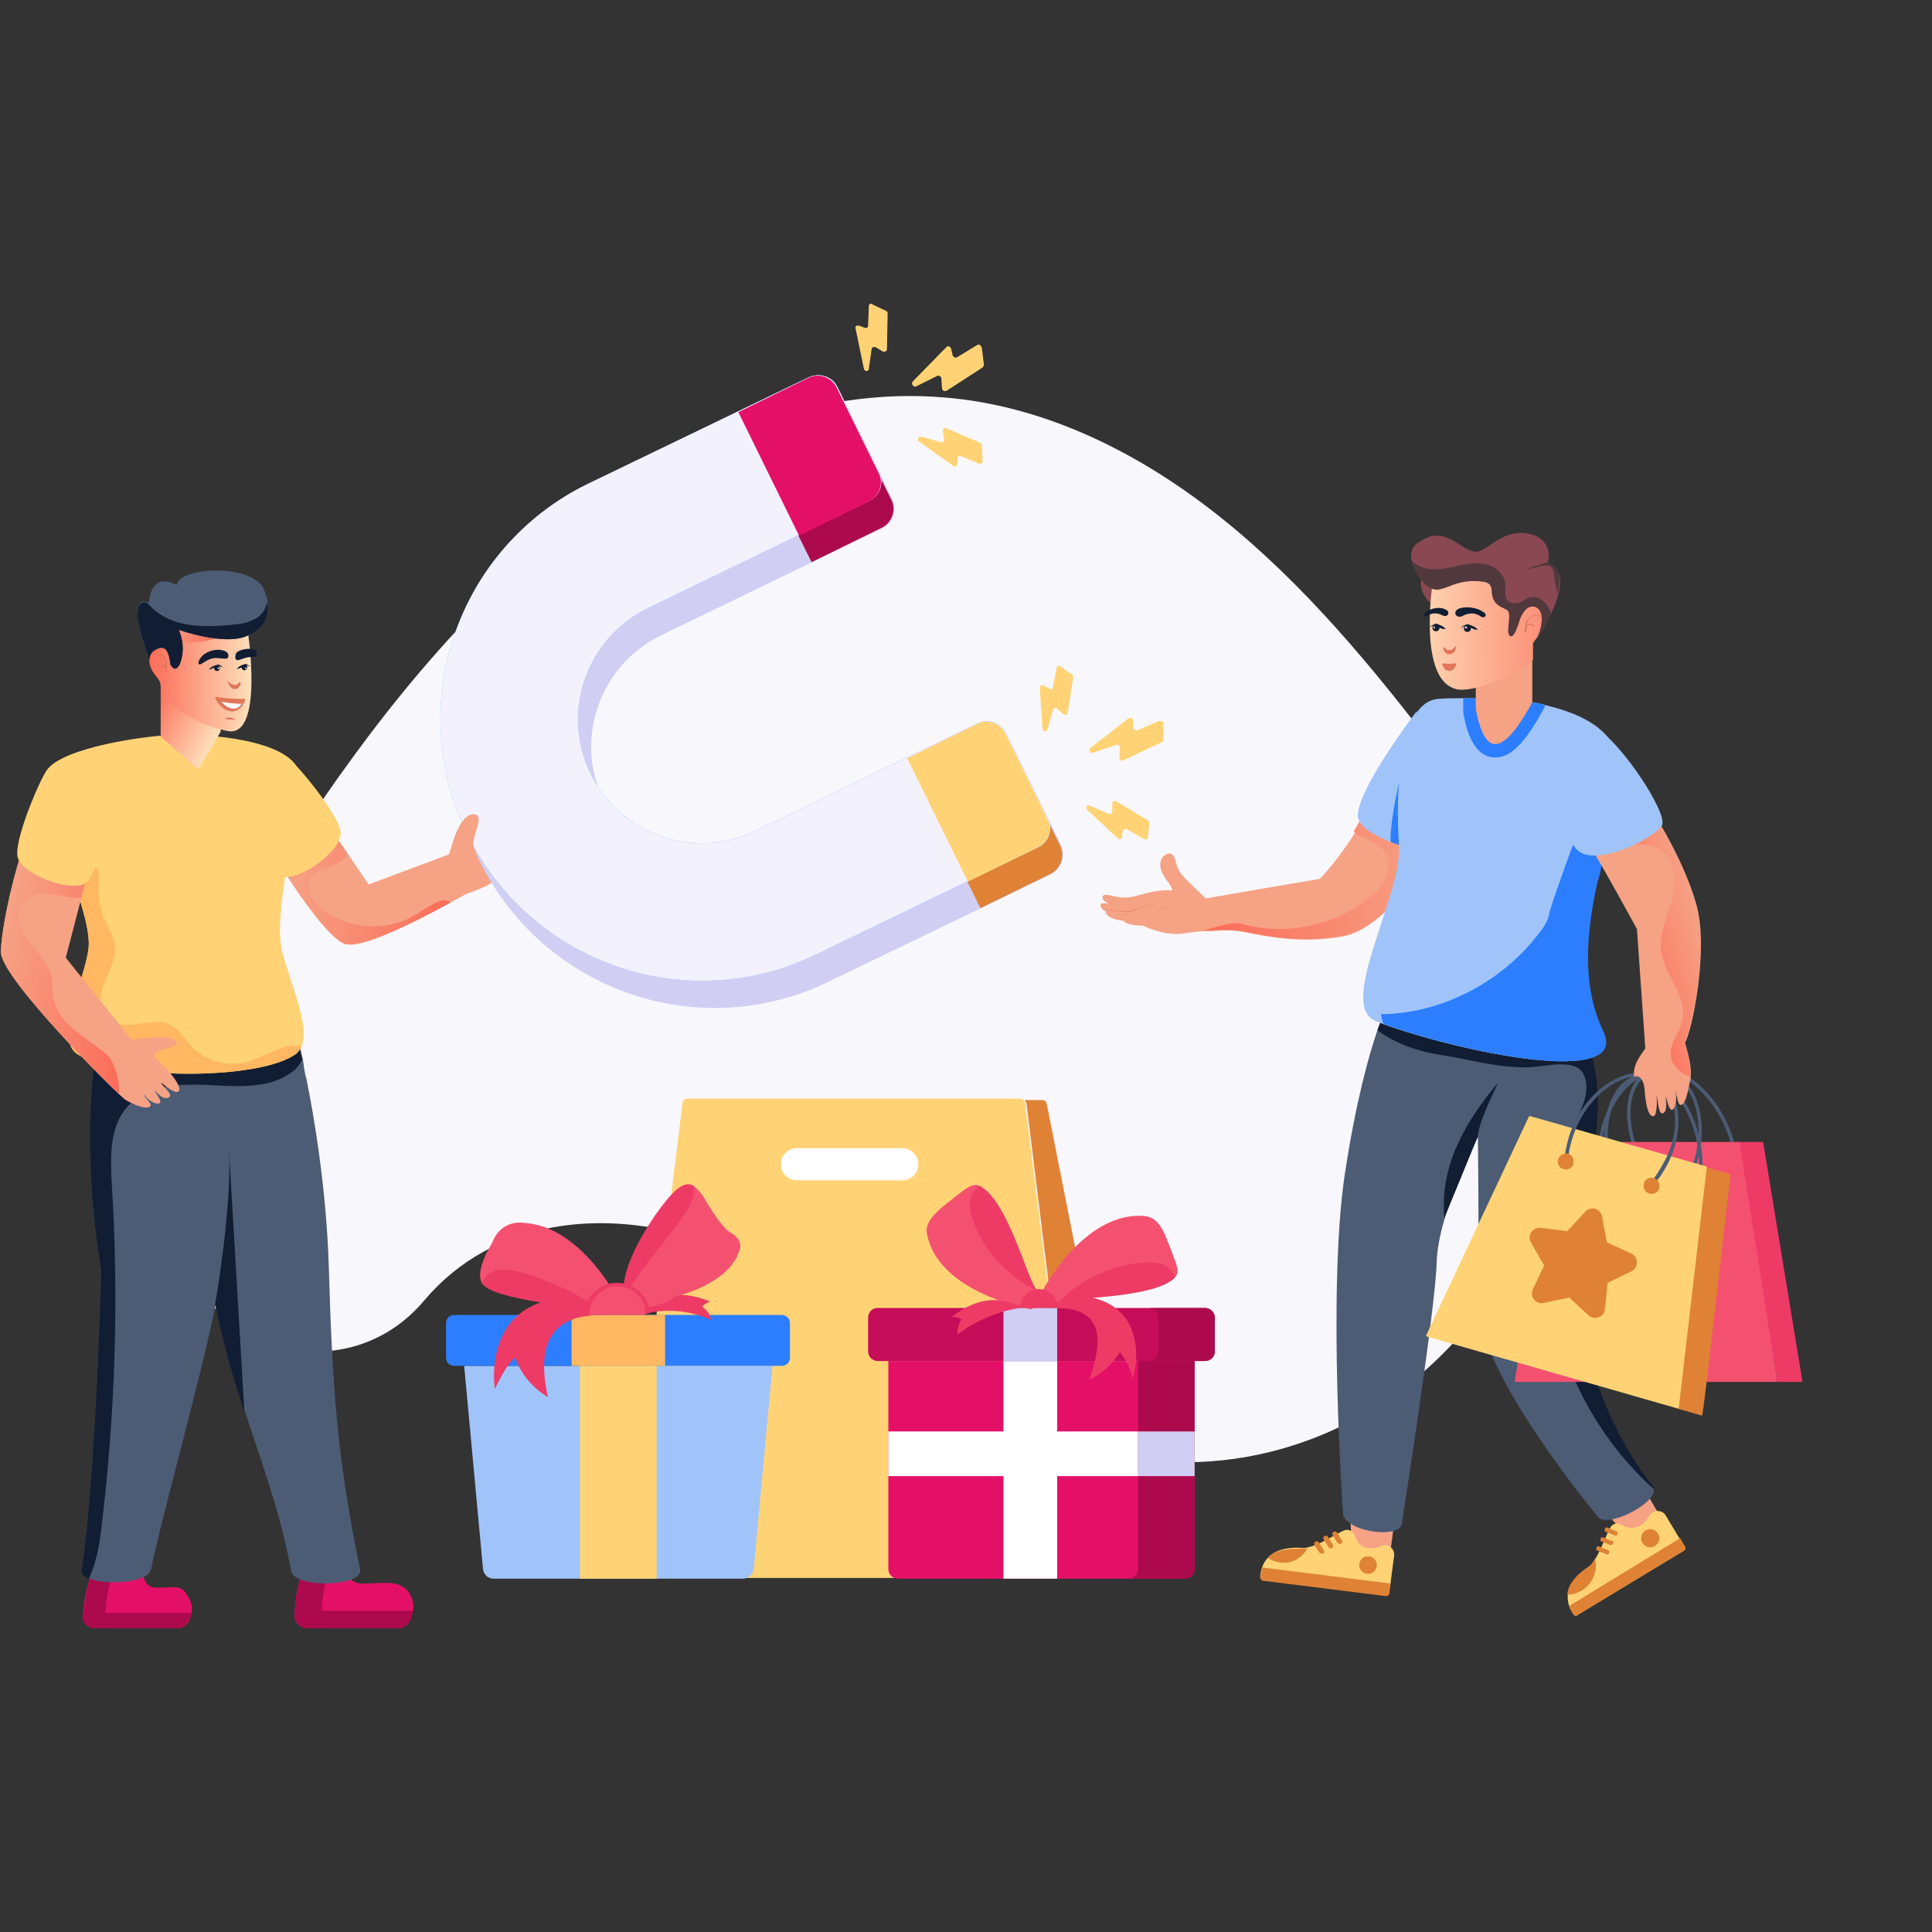<svg width="750" height="750" viewBox="0 0 750 750" fill="none" xmlns="http://www.w3.org/2000/svg">
<rect x="0" y="0" width="750" height="750" fill="#333333" stroke="none"/>
<g clip-path="url(#clip0_23_306)">
<g clip-path="url(#clip1_23_306)">
<path d="M563.687 521.833C528.208 560.021 476.208 575.187 430.437 564.083C402 557.042 376.271 541.062 351.354 524.812C326.437 508.292 301.521 491.229 273.625 481.75C234.354 468.479 191.292 473.354 164.75 504.771C134.687 540.521 78.896 525.083 70.229 482.021C66.167 462.25 65.896 441.396 70.229 421.083C77.271 387.229 94.604 356.896 113.021 328.729C143.896 281.333 179.375 236.375 222.437 203.333C265.5 170.292 316.687 149.979 366.792 154.312C406.062 157.562 442.896 175.979 474.583 201.437C506.271 226.896 533.083 259.125 558.542 292.708C576.417 316.271 593.75 341.458 602.146 371.521C615.958 422.708 599.167 483.646 563.687 521.833Z" fill="#F8F7FC"/>
<path d="M73.479 620.687C70.5 614.729 68.875 616.354 61.021 616.354C56.958 616.354 55.875 613.646 55.604 610.937L36.104 610.396C33.667 614.458 32.312 622.583 32.312 627.729C32.312 630.167 34.208 632.062 36.917 632.062H69.146C70.771 632.062 72.396 630.979 73.208 629.625C74.292 627.458 75.375 623.937 73.479 620.687Z" fill="#E41068"/>
<path d="M45.312 632.062H37.188C34.75 632.062 32.583 630.167 32.583 627.729C32.583 622.583 33.667 614.458 36.375 610.396L44.5 610.667C42.062 614.729 40.708 622.854 40.979 627.729C40.708 630.167 42.875 632.062 45.312 632.062Z" fill="#AC0A4D"/>
<path d="M74.292 626.104C74.021 627.458 73.479 628.813 72.938 629.625C72.125 631.25 70.5 632.063 68.875 632.063H36.646C34.208 632.063 32.042 630.167 32.042 627.729C32.042 627.188 32.042 626.646 32.042 626.104H74.292Z" fill="#AC0A4D"/>
<path d="M159.333 619.333C156.083 612.833 149.042 614.729 140.646 614.729C136.042 614.729 134.958 611.479 134.688 608.771L118.438 608.229C115.729 612.833 114.375 621.771 114.375 627.187C114.375 629.896 116.542 632.062 119.25 632.062H154.458C156.354 632.062 157.979 630.979 158.792 629.354C160.146 626.917 161.5 623.125 159.333 619.333Z" fill="#E41068"/>
<path d="M129.812 632.062H119.25C116.542 632.062 114.375 629.896 114.375 627.187C114.375 621.5 115.729 612.562 118.437 608.229L128.729 608.5C126.021 613.104 124.667 621.771 124.938 627.187C124.667 629.896 127.104 632.062 129.812 632.062Z" fill="#AC0A4D"/>
<path d="M160.417 625.292C160.146 626.917 159.604 628.271 159.062 629.354C158.25 630.979 156.625 632.063 154.729 632.063H119.521C116.812 632.063 114.646 629.896 114.646 627.188C114.646 626.646 114.646 626.104 114.646 625.292H160.417Z" fill="#AC0A4D"/>
<path d="M113.021 609.854C108.958 587.375 101.917 568.958 95.146 548.104C91.083 535.646 87.021 522.104 83.771 506.125C78.083 534.833 63.188 587.104 58.583 609.313C57.229 615.813 30.417 616.083 32.042 609.042C37.458 573.563 39.625 493.125 39.625 492.854C39.625 492.313 31.229 449.25 37.729 406.458L110.042 405.646H116.271C116.271 405.646 116.271 405.917 116.542 406.458C116.542 407 116.812 407.813 117.083 409.167C117.354 409.979 117.354 410.521 117.625 411.604C117.625 412.146 117.896 412.958 117.896 413.5V413.771C118.167 415.396 118.437 417.021 118.979 418.917C122.229 434.896 126.833 463.333 127.646 492.042C129 537.271 130.625 564.896 139.833 609.313C140.917 616.083 114.104 616.625 113.021 609.854Z" fill="#4C5C75"/>
<path d="M83.5 506.396C83.5 506.396 90 469.833 88.917 446.812L94.875 548.375C90.812 535.646 86.75 522.104 83.5 506.396Z" fill="#111D33"/>
<path d="M117.354 411.333C116.542 412.958 115.458 414.312 114.375 415.396C110.312 418.646 105.437 420.542 100.292 421.083C91.354 422.437 82.417 420.812 73.479 421.083C64.542 421.083 54.792 423.25 49.104 430.021C42.333 437.875 42.875 449.792 43.417 460.083C46.125 503.687 44.771 547.562 39.625 590.896C38.812 598.208 37.729 606.062 34.479 612.833C32.583 612.021 31.5 610.937 31.771 609.583V609.312C37.188 573.833 39.354 493.396 39.354 493.125C39.354 492.583 30.958 449.521 37.458 406.729L109.771 405.917H116C116 405.917 116 406.187 116.271 406.729C116.271 407.271 116.542 408.083 116.812 409.437C116.812 409.708 117.083 410.521 117.354 411.333Z" fill="#111D33"/>
<path d="M196.437 336.312C197.521 338.75 189.937 343.354 188.312 344.167C186.417 344.979 183.979 346.062 180.729 347.146C175.312 350.125 140.375 370.437 133.062 366.104C127.375 363.125 117.083 349.042 110.854 339.021L130.354 324.667C130.625 324.937 143.896 344.437 143.083 343.354L174.229 331.708C175.854 328.187 177.479 318.708 181.271 319.792C182.896 320.333 179.104 328.729 182.354 328.187C182.354 328.187 195.354 323.042 195.896 326.021C196.167 327.375 191.833 329.542 190.75 329.812C191.292 330.354 195.896 327.646 196.167 329.542C196.437 331.437 193.187 332.521 192.104 332.792C192.646 333.333 196.167 331.979 196.437 333.062C196.979 334.146 194.271 336.312 191.833 336.854C192.646 336.854 195.896 335.229 196.437 336.312Z" fill="#F6A285"/>
<path d="M174.771 350.396C163.396 356.625 138.75 369.354 133.062 366.104C127.375 363.125 117.083 349.042 110.854 339.021L130.354 324.667L134.687 331.167C132.521 337.396 122.771 335.771 120.062 341.458C119.25 343.354 119.521 345.521 120.333 347.146C121.146 348.771 122.5 350.396 123.854 351.75C133.062 360.146 147.958 362.042 159.062 356.354C165.292 353.104 171.792 347.146 174.771 350.396Z" fill="url(#paint0_linear_23_306)"/>
<path d="M117.083 406.188C116.542 407.271 116 408.083 115.187 408.896C101.375 419.729 43.958 419.188 29.604 408.896C20.938 402.667 34.479 376.938 34.479 366.375C34.479 349.042 12.542 307.875 18.229 298.938C24.188 290.271 56.146 285.396 69.958 285.125C83.771 285.125 117.083 287.833 116.542 302.729C116 316 107.062 350.125 108.958 366.104C110.042 375.854 120.875 396.979 117.083 406.188Z" fill="#FFD375"/>
<path d="M85.667 265.083V284.042L77 298.667L62.375 285.938V265.083H85.667Z" fill="url(#paint1_linear_23_306)"/>
<path d="M95.958 268.333C95.958 269.146 95.417 269.146 95.417 268.333C95.417 267.521 95.958 267.521 95.958 268.333Z" fill="white"/>
<path d="M88.375 283.771C79.979 282.146 71.312 277.542 64.812 272.396C63.188 271.042 62.375 270.5 62.375 270.5C62.375 270.5 62.646 266.167 62.104 264.813C61.562 263.188 59.396 261.833 58.312 258.583C57.5 255.875 57.771 253.167 61.562 251.813L62.917 239.354L96.229 245.583C96.229 245.313 102.458 286.479 88.375 283.771Z" fill="url(#paint2_linear_23_306)"/>
<path opacity="0.3" d="M88.375 283.771C87.021 283.5 85.667 283.229 84.583 282.688C85.396 282.958 86.208 283.229 87.021 283.229C100.562 285.938 96.229 245.312 96.229 245.312C96.229 245.312 102.458 286.479 88.375 283.771Z" fill="#FDE0BB"/>
<path d="M68.604 249.104C66.708 248.562 64.812 247.208 64.271 245.312C63.729 243.687 64.542 243.146 66.167 242.875C71.854 242.604 77.812 243.417 82.958 245.583C83.5 245.854 84.583 246.125 84.583 246.937C84.854 247.75 83.771 248.021 82.958 248.021C79.708 249.104 72.125 250.187 68.604 249.104Z" fill="url(#paint3_linear_23_306)"/>
<path d="M58.042 256.146C58.042 254.25 58.854 252.083 61.833 251.542C63.729 251.271 65.354 251.542 66.167 258.042C67.521 260.208 68.604 259.937 69.688 258.042C69.688 258.042 72.667 252.083 69.417 244.5C69.417 244.5 86.75 250.729 95.688 246.937C103.271 243.417 106.25 237.458 102.458 228.792C97.854 218.5 69.146 220.125 68.604 227.167C68.604 227.167 59.125 220.937 57.771 233.937C57.771 233.937 57.5 233.937 56.958 233.667C55.875 233.396 53.708 233.396 53.438 237.187C52.896 242.333 58.042 255.875 58.042 256.146Z" fill="#4C5C75"/>
<path d="M78.083 257.771C76.458 258.583 76.729 256.146 78.896 254.25C82.958 251 89.188 252.083 88.646 254.792C88.375 256.146 87.021 255.604 85.938 255.604C82.417 255.063 81.062 255.875 78.083 257.771ZM92.438 252.896C93.792 252.083 96.229 251.542 98.667 252.083C99.479 252.354 99.75 252.896 99.75 253.708C99.75 254.521 98.938 255.063 98.125 255.063C94.333 254.792 92.167 257.5 91.354 255.604C91.354 254.521 91.354 253.438 92.438 252.896Z" fill="#111D33"/>
<path d="M94.875 271.312C93.25 271.312 88.104 271.313 84.042 270.5C83.771 270.5 83.5 270.771 83.5 271.042C86.208 276.729 92.708 278.625 95.146 271.854C95.417 271.583 95.146 271.312 94.875 271.312Z" fill="#E17659"/>
<path d="M85.938 272.396C88.104 275.104 91.896 276.458 93.792 273.208C91.354 273.208 88.646 272.937 85.938 272.396Z" fill="#FBFBFB"/>
<path d="M88.375 264.271C88.104 264.271 88.104 264 88.375 264.271C88.917 267.25 91.083 268.062 92.167 267.25C92.979 266.708 93.792 265.083 93.25 264.812C92.979 264.542 92.167 265.896 91.625 265.896C89.458 265.896 88.646 264.542 88.375 264.271ZM91.354 279.437C91.354 279.437 89.188 277.542 87.292 279.167ZM64.812 258.313C64.812 255.063 62.646 252.896 59.938 253.708L59.667 253.979C59.667 254.25 60.208 253.708 61.292 253.979C62.646 254.25 64.271 255.604 64.271 258.313C64 258.042 63.729 257.771 63.458 257.771C62.917 257.5 62.104 257.5 61.562 257.771C61.021 258.042 61.021 258.583 61.292 258.583C61.292 258.583 61.562 258.583 61.562 258.313C61.562 257.771 63.458 257.5 64 258.854C64 261.021 63.458 261.292 64 261.292C64 261.292 64.271 261.292 64.271 261.021" fill="#E17659"/>
<path d="M84.312 260.479C84.854 260.479 85.396 259.937 85.396 259.396C85.396 258.854 84.854 258.313 84.312 258.313C82.688 258.042 82.688 260.479 84.312 260.479ZM58.042 256.146C58.042 254.25 58.854 252.083 61.833 251.542C63.729 251.271 65.354 251.542 66.167 258.042C67.521 260.208 68.604 259.937 69.688 258.042C69.688 258.042 72.667 252.083 69.417 244.5C69.417 244.5 86.75 250.729 95.688 246.938C101.375 244.5 104.896 240.167 103.812 233.938L103.542 234.208C103 237.188 100.833 239.625 98.125 240.708C95.417 242.063 92.438 242.333 89.458 242.604C78.083 243.688 66.167 243.417 58.312 235.292C57.771 234.75 57.5 234.479 56.958 233.938C55.875 233.667 53.708 233.667 53.438 237.458C52.896 242.333 58.042 255.875 58.042 256.146Z" fill="#111D33"/>
<path d="M86.75 259.125C85.938 258.854 85.125 258.583 84.312 258.313H84.583C83.5 258.854 82.688 259.667 81.062 259.938C82.146 258.583 83.5 258.313 84.583 258.042C84.583 257.771 84.854 257.771 86.75 259.125ZM93.792 259.125C93.792 259.667 94.333 260.208 94.875 260.208C95.417 260.208 95.958 259.667 95.958 259.125C96.229 257.5 93.792 257.5 93.792 259.125Z" fill="#111D33"/>
<path d="M95.146 259.396C95.146 259.667 95.417 259.667 95.417 259.667C95.688 259.667 95.688 259.396 95.688 259.396C95.688 259.125 95.417 259.125 95.417 259.125C95.146 259.125 95.146 259.125 95.146 259.396ZM84.854 259.667C85.396 259.667 85.396 259.125 84.854 259.125C84.312 259.125 84.312 259.667 84.854 259.667Z" fill="#FBFBFB"/>
<path d="M97.583 258.854C96.771 258.583 95.958 258.312 95.146 258.042H95.417C94.875 258.312 94.333 258.854 93.792 259.125C93.25 259.396 92.438 259.667 91.896 259.667C92.979 258.312 94.333 258.042 95.417 257.771C95.417 257.5 95.417 257.771 97.583 258.854Z" fill="#111D33"/>
<path d="M117.083 406.187C116.542 407.271 116 408.083 115.188 408.896C101.375 419.729 43.958 419.187 29.604 408.896C20.938 402.667 34.479 376.937 34.479 366.375C34.479 358.521 29.875 345.521 25.542 332.792C30.146 330.896 36.104 333.604 38 338.208C39.083 340.917 38 344.437 38.271 347.146C39.083 357.708 43.688 360.958 44.5 366.646C45.312 371.521 42.604 376.396 40.708 381C38.812 385.604 38 391.562 41.521 395.083C44.5 398.062 49.104 398.062 53.167 397.521C57.229 396.979 61.562 395.896 65.354 397.521C69.417 399.146 71.583 403.208 74.562 406.458C79.979 411.875 88.646 414.312 96.229 412.146C100.563 410.792 104.625 408.354 108.958 407C111.396 405.917 114.375 405.646 117.083 406.187Z" fill="#FFB861"/>
<path d="M111.667 294.063C114.917 296.229 131.979 316.542 132.25 323.313C132.521 330.354 117.083 341.458 110.042 340.375C104.083 339.563 96.229 320.333 96.229 320.333C96.229 320.333 104.896 289.188 111.667 294.063Z" fill="#FFD375"/>
<path d="M69.146 423.792C67.792 424.604 63.458 421.083 62.646 420.271C62.375 421.083 67.521 424.875 65.625 425.958C63.729 427.312 60.75 424.333 60.208 423.25C59.938 424.062 62.917 427.042 62.104 428.125C61.021 429.208 57.5 427.313 55.875 424.875C55.604 425.688 59.396 428.667 58.312 429.479C56.417 431.104 50.729 428.125 48.833 427.042C46.667 425.958 0.083 379.646 0.354 369.625C0.625 357.979 7.125 331.979 12 320.875L36.375 330.083C36.104 330.625 36.646 329.271 25.542 371.792L51 403.479C55.604 403.479 68.062 400.771 68.604 405.104C68.875 407 58.042 407.271 60.208 410.521C60.208 410.25 72.125 421.625 69.146 423.792Z" fill="#F6A285"/>
<path d="M45.854 424.333C35.292 414.312 0.083 378.292 0.354 369.354C0.625 357.708 7.125 331.708 12 320.604L36.375 329.812C36.375 330.083 31.229 349.583 31.5 348.5C27.708 348.771 24.188 347.687 20.396 347.146C16.604 346.604 12.271 346.875 9.562 349.854C7.125 352.562 6.854 356.625 8.208 360.146C9.562 363.667 11.729 366.375 14.167 369.083C22.292 379.104 19.312 381.271 20.938 388.312C23.375 398.604 35.021 403.479 41.792 409.708C45.583 413.5 46.938 424.062 45.854 424.333Z" fill="url(#paint4_linear_23_306)"/>
<path d="M18.229 298.938C15.792 301.917 5.229 326.292 6.854 332.792C8.75 339.563 26.625 346.063 32.854 343.083C38.271 340.375 40.438 320.063 40.438 320.063C40.438 320.063 23.375 292.438 18.229 298.938Z" fill="#FFD375"/>
<path d="M407.687 339.563L321.833 381C271.458 405.646 210.792 384.521 186.146 334.146C161.5 283.771 182.625 223.104 233 198.458C323.729 154.313 325.354 150.792 330.229 160.813L346.479 193.854C348.375 197.917 346.75 203.063 342.687 204.958L256.562 246.667C232.729 258.313 222.708 287.021 234.354 310.854C246 334.688 274.708 344.708 298.542 333.063L384.667 291.354C388.729 289.458 393.875 291.083 395.771 295.146L412.021 328.188C413.646 332.521 412.021 337.396 407.687 339.563Z" fill="#D0CEF2"/>
<path d="M380.604 352.563L407.688 339.292C411.75 337.396 413.646 332.25 411.479 328.188L395.229 295.146C393.333 291.083 388.188 289.188 384.125 291.354L357.042 304.625L380.604 352.563Z" fill="#DF8236"/>
<path d="M315.063 218.229L342.146 204.958C346.208 203.063 348.104 197.917 345.938 193.854L329.688 160.813C323.729 148.625 308.833 163.792 291.229 170.292L315.063 218.229Z" fill="#AC0A4D"/>
<path d="M402.812 329L316.958 370.438C266.583 395.083 205.917 373.958 181.271 323.583C156.625 273.208 177.75 212.542 228.125 187.896L313.979 146.458C318.042 144.563 323.187 146.188 325.083 150.25L341.333 183.292C343.229 187.354 341.604 192.5 337.542 194.396L251.417 236.104C227.583 247.75 217.562 276.458 229.208 300.292C240.854 324.125 269.562 334.146 293.396 322.5L379.521 280.792C383.583 278.896 388.729 280.521 390.625 284.583L406.875 317.625C408.771 321.958 407.146 327.104 402.812 329Z" fill="white"/>
<path d="M402.812 329L316.958 370.438C266.583 395.083 205.917 373.958 181.271 323.583C156.625 273.208 177.75 212.542 228.125 187.896L313.979 146.458C318.042 144.563 323.187 146.188 325.083 150.25L341.333 183.292C343.229 187.354 341.604 192.5 337.542 194.396L251.417 236.104C227.583 247.75 217.562 276.458 229.208 300.292C240.854 324.125 269.562 334.146 293.396 322.5L379.521 280.792C383.583 278.896 388.729 280.521 390.625 284.583L406.875 317.625C408.771 321.958 407.146 327.104 402.812 329Z" fill="url(#paint5_linear_23_306)"/>
<path d="M402.812 329L316.958 370.438C266.583 395.083 205.917 373.958 181.271 323.583C156.625 273.208 177.75 212.542 228.125 187.896L313.979 146.458C318.042 144.563 323.187 146.188 325.083 150.25L341.333 183.292C343.229 187.354 341.604 192.5 337.542 194.396L251.417 236.104C227.583 247.75 217.562 276.458 229.208 300.292C240.854 324.125 269.562 334.146 293.396 322.5L379.521 280.792C383.583 278.896 388.729 280.521 390.625 284.583L406.875 317.625C408.771 321.958 407.146 327.104 402.812 329Z" fill="#F3F1FC"/>
<path d="M310.188 207.938L337.271 194.667C341.333 192.771 343.229 187.625 341.062 183.563L324.812 150.521C322.917 146.458 317.771 144.563 313.708 146.729L286.625 160L310.188 207.938Z" fill="#E41068"/>
<path d="M375.729 342.271L402.812 329C406.875 327.104 408.771 321.958 406.604 317.896L390.354 284.854C388.458 280.792 383.312 278.896 379.25 281.063L352.167 294.333L375.729 342.271ZM337.271 118.833L337 126.417C337 127.229 336.187 127.5 335.646 127.229L333.479 126.417C332.667 126.146 331.854 126.688 332.125 127.5L335.375 143.208C335.646 144.292 337.271 144.292 337.271 143.208L338.354 135.625C338.354 134.813 339.167 134.542 339.979 134.813L342.687 136.438C343.229 136.708 344.312 136.438 344.312 135.625L344.583 121.542C344.583 121.271 344.312 120.729 344.042 120.729L338.896 118.292C338.083 117.479 337.271 118.021 337.271 118.833ZM379.25 134L371.667 138.604C370.854 139.146 370.042 138.604 369.771 137.792L369.229 135.354C368.958 134.542 367.875 134 367.333 134.813L354.333 148.083C353.521 148.896 354.604 150.521 355.687 149.979L363.812 145.917C364.625 145.646 365.437 146.188 365.437 147L365.708 150.792C365.708 151.604 366.792 152.146 367.604 151.604L381.417 142.667C381.687 142.396 381.958 141.854 381.958 141.583L381.146 135.083C380.875 134 380.062 133.458 379.25 134ZM380.062 180.042L373.021 177.063C372.479 176.792 371.667 177.333 371.667 177.875V180.042C371.667 180.854 370.854 181.396 370.042 180.854L356.771 171.375C355.958 170.833 356.5 169.208 357.583 169.479L365.167 171.646C365.979 171.917 366.521 171.375 366.521 170.563L365.979 167.313C365.979 166.5 366.792 165.958 367.333 166.229L380.604 171.917C380.875 172.188 381.146 172.458 381.146 172.729L381.417 178.417C381.687 179.771 380.875 180.313 380.062 180.042Z" fill="#FFD375"/>
<path d="M410.125 259.396L408.771 266.708C408.771 267.521 407.958 267.792 407.146 267.25L405.25 266.167C404.437 265.625 403.625 266.167 403.625 266.979L404.708 282.958C404.708 284.042 406.333 284.313 406.604 283.229L408.771 275.646C409.042 274.833 409.854 274.563 410.396 275.104L412.833 277.271C413.375 277.813 414.458 277.542 414.458 276.729L416.625 262.917C416.625 262.646 416.625 262.104 416.083 261.833L411.479 258.583C411.208 258.313 410.396 258.583 410.125 259.396ZM449.667 279.979L441.542 283.5C440.729 283.771 439.917 283.229 439.917 282.417V279.708C439.917 278.896 438.833 278.354 438.021 278.896L423.396 290.271C422.313 291.083 423.125 292.708 424.479 292.167L433.146 289.188C433.958 288.917 434.771 289.458 434.771 290.271L434.5 294.063C434.5 294.875 435.313 295.688 436.125 295.146L451.021 288.104C451.563 287.833 451.562 287.563 451.562 287.021V280.25C451.292 280.25 450.479 279.708 449.667 279.979ZM444.25 325.75L437.479 321.958C436.938 321.688 436.125 321.958 435.854 322.771L435.583 324.938C435.583 325.75 434.5 326.021 433.958 325.479L422.042 314.375C421.229 313.563 422.042 312.208 423.125 312.75L430.437 316C430.979 316.271 431.792 315.729 431.792 315.188V311.938C431.792 311.125 432.604 310.583 433.417 311.125L445.604 318.438C445.875 318.708 446.146 318.979 446.146 319.521L445.604 325.208C445.875 325.75 445.063 326.021 444.25 325.75Z" fill="#FFD375"/>
<path d="M563.958 320.875C563.958 320.875 561.25 325.75 556.646 331.979C548.25 343.625 534.167 360.958 521.979 363.396C502.75 367.188 486.229 362.042 480.812 361.5C475.125 360.688 471.062 361.771 467.812 361.5C466.187 361.5 463.208 361.771 459.958 362.313C452.104 363.667 443.708 359.333 443.708 359.333C439.104 359.333 436.937 358.521 436.125 357.438C430.437 356.896 428.812 354.458 429.354 353.917C426.646 352.563 426.917 350.667 428 350.667C428.812 350.667 429.625 350.667 430.708 350.938C427.187 349.583 427.729 347.417 428.813 347.417C432.333 347.146 434.771 349.854 442.354 347.417C451.833 344.708 455.083 345.792 455.083 345.792C454.812 343.896 452.917 341.729 452.917 341.729C446.958 333.875 453.187 330.083 455.083 331.708C457.25 333.875 455.354 336.854 461.313 342.271C466.188 346.875 468.083 348.771 468.083 348.771C468.083 348.771 511.958 341.188 512.229 341.188C512.5 341.188 519.812 333.333 525.771 323.583C528.75 318.708 531.458 313.292 532.812 308.146L547.979 314.646L563.958 320.875Z" fill="#F6A285"/>
<path d="M467.542 361.229C467.542 361.229 475.125 360.687 480.542 361.229C486.229 362.042 502.479 366.917 521.708 363.125C534.167 360.687 547.979 343.625 556.375 331.708C555.021 325.208 552.042 319.25 547.979 314.104C547.979 314.104 547.979 313.833 547.708 313.833L532.542 307.333C531.187 312.479 528.479 317.896 525.5 322.771C526.312 323.583 527.125 324.125 528.208 324.667C531.458 326.292 535.521 327.646 537.687 330.896C539.583 333.875 539.583 337.667 537.958 340.917C536.604 344.167 533.896 346.604 531.187 348.771C517.375 359.604 498.417 363.396 481.625 358.521C477.292 357.708 467.542 361.229 467.542 361.229Z" fill="url(#paint6_linear_23_306)"/>
<path d="M441.271 350.396C433.417 352.563 431.25 350.125 427.729 350.396C431.521 350.125 433.687 352.563 441.271 350.396ZM449.125 350.667C444.792 351.75 442.625 352.833 439.646 353.646C435.042 354.729 432.333 353.104 429.625 353.375C433.687 352.833 434.771 355.542 444.25 352.021C445.875 351.479 447.5 350.937 449.125 350.667ZM455.354 351.479C448.583 353.375 446.417 356.083 439.646 355.271C438.833 355.271 436.125 355 435.583 355.542C435.312 355.812 435.312 356.354 435.583 356.896C435.312 356.625 435.312 356.083 435.583 355.542C436.125 354.729 438.833 355.271 439.646 355.271C443.708 355.813 446.417 355 450.208 353.375C452.104 352.833 453.729 352.021 455.354 351.479Z" fill="#E17659"/>
<path d="M581.562 298.938C581.562 298.938 577.5 330.354 570.458 332.25C566.125 333.333 550.958 331.167 539.854 326.833C532.812 324.125 527.396 320.604 527.125 316.812C526.854 310.583 535.521 296.5 542.292 286.75C546.354 280.792 549.875 276.188 549.875 276.188L581.562 298.938Z" fill="#A0C4F9"/>
<path d="M581.563 298.938C581.563 298.938 577.5 330.354 570.458 332.25C566.125 333.333 550.958 331.167 539.854 326.833C539.042 315.188 549.875 276.188 549.875 276.188L581.563 298.938Z" fill="#2C7EFE"/>
<path d="M629.771 587.104V581.146H640.062L647.917 594.417L633.562 603.083C631.396 596.583 627.875 591.167 622.729 587.104H629.771Z" fill="#F6A285"/>
<path d="M610.813 626.646C611.083 627.187 611.896 627.458 612.437 626.917L653.604 602C654.146 601.729 654.417 600.917 653.875 600.375L646.563 588.188C645.208 586.021 641.688 586.021 640.333 588.188C640.333 588.188 639.25 590.625 636.812 592.25C635.187 593.062 633.292 593.604 630.583 592.521C629.5 591.979 628.146 590.625 625.979 591.979C624.354 593.062 622.187 600.646 619.208 605.25C618.396 606.333 617.854 607.417 617.042 607.958C614.063 610.125 609.187 613.917 608.646 619.062C608.375 621.229 608.917 623.937 610.813 626.646Z" fill="#FFD375"/>
<path d="M609.188 623.396C609.458 624.479 610 625.562 610.813 626.646C611.083 627.187 611.896 627.458 612.437 626.917L653.604 602C654.146 601.729 654.417 600.917 654.146 600.375L652.25 597.125L609.188 623.396ZM643.583 595.229C644.667 596.854 644.125 599.021 642.5 600.104C640.875 601.187 638.708 600.646 637.625 599.021C636.542 597.396 637.083 595.229 638.708 594.146C640.604 593.062 642.5 593.604 643.583 595.229ZM627.875 595.5C628.146 594.958 627.875 594.417 627.333 594.417L624.083 593.062C623.542 592.792 623 593.062 623 593.604C622.729 594.146 623 594.687 623.542 594.687L626.792 596.042C627.333 596.312 627.875 596.042 627.875 595.5ZM626.25 599.292C626.521 598.75 626.25 598.208 625.708 598.208L622.458 596.854C621.917 596.583 621.375 596.854 621.375 597.396C621.104 597.937 621.375 598.479 621.917 598.479L625.167 599.833C625.438 599.833 625.979 599.562 626.25 599.292ZM624.625 602.812C624.896 602.271 624.625 601.729 624.083 601.729L620.833 600.375C620.292 600.104 619.75 600.375 619.75 600.917C619.479 601.458 619.75 602 620.292 602L623.542 603.354C624.083 603.625 624.625 603.354 624.625 602.812ZM608.375 619.062C610.271 619.062 612.167 618.521 614.063 617.437C618.396 614.729 620.292 609.854 619.208 605.25C618.396 606.333 617.854 607.417 617.042 607.958C614.063 609.854 608.917 613.646 608.375 619.062Z" fill="#DF8236"/>
<path d="M524.146 590.354L541.208 591.167L538.771 610.125L522.25 607.958C524.146 602.271 524.958 596.042 524.146 590.354Z" fill="#F6A285"/>
<path d="M489.208 612.021C489.208 612.563 489.75 613.375 490.292 613.375L537.958 619.333C538.5 619.333 539.312 619.063 539.312 618.25L541.208 603.896C541.479 601.188 538.771 599.021 536.333 600.104C536.333 600.104 533.896 601.458 531.187 600.917C529.292 600.646 527.396 599.833 526.313 597.125C525.771 596.042 525.5 594.146 523.062 593.875C520.896 593.604 513.042 599.833 507.625 600.646C507.083 600.917 506.542 600.917 506 600.917C502.479 600.646 496.25 600.646 492.458 604.438C490.563 606.333 489.479 608.771 489.208 612.021Z" fill="#FFD375"/>
<path d="M490.021 608.5C489.75 609.583 489.479 610.667 489.208 612.292C489.208 612.833 489.75 613.646 490.292 613.646L537.958 619.604C538.5 619.604 539.312 619.333 539.312 618.521L539.854 614.729L490.021 608.5ZM534.438 607.958C534.167 609.854 532.542 611.208 530.646 610.938C528.75 610.667 527.396 609.042 527.667 607.146C527.938 605.25 529.562 603.896 531.458 604.167C533.354 604.438 534.708 606.063 534.438 607.958ZM520.625 599.292C521.167 599.021 521.167 598.479 520.896 597.938L519 594.958C518.729 594.417 518.187 594.417 517.646 594.688C517.104 594.958 517.104 595.5 517.375 596.042L519.271 599.021C519.812 599.292 520.354 599.563 520.625 599.292ZM517.104 600.917C517.646 600.646 517.646 600.104 517.375 599.563L515.479 596.583C515.208 596.042 514.667 596.042 514.125 596.313C513.583 596.583 513.583 597.125 513.854 597.667L515.75 600.646C516.292 601.188 516.833 601.188 517.104 600.917ZM513.583 603.083C514.125 602.813 514.125 602.271 513.854 601.729L511.958 598.75C511.688 598.208 511.146 598.208 510.604 598.479C510.063 598.75 510.062 599.292 510.333 599.833L512.229 602.813C512.771 603.083 513.312 603.083 513.583 603.083ZM492.187 604.708C493.542 605.792 495.167 606.333 497.063 606.604C501.396 607.146 505.729 604.708 507.625 600.917C507.083 601.188 506.542 601.188 506 601.188C502.208 601.188 495.979 600.917 492.187 604.708Z" fill="#DF8236"/>
<path d="M521.438 588.458C524.688 595.229 543.646 597.125 544.187 591.438C544.187 591.438 557.187 508.833 557.729 489.875C558.271 470.917 573.708 441.396 573.708 441.396C573.708 441.396 574.25 477.687 573.708 505.042C573.167 532.396 620.021 588.458 620.021 588.458C622.729 593.875 642.771 584.125 641.958 578.167C641.958 577.896 641.958 577.625 641.688 577.354C622.188 552.979 605.125 510.458 615.146 465.5C625.167 420.542 616.5 407.542 616.5 407.542V391.562H537.958C537.958 391.562 536.604 394.271 534.708 399.958C531.458 409.438 526.312 427.583 521.979 456.292C515.208 502.333 521.438 588.458 521.438 588.458Z" fill="#4C5C75"/>
<path d="M534.708 399.958C541.75 405.104 550.146 408.083 558.813 409.438C571.271 411.333 581.021 414.583 593.479 414.312C600.25 414.042 611.354 410.792 614.604 416.75C617.583 422.438 614.604 429.208 611.896 434.896C601.062 458.188 598.083 485.271 603.229 510.458C608.375 535.646 621.646 559.208 640.604 576.812C641.146 577.354 641.687 577.625 642.229 578.167C642.229 577.896 642.229 577.625 641.958 577.354C622.458 552.979 605.396 510.458 615.417 465.5C625.437 420.542 616.771 407.542 616.771 407.542V391.563H538.229C537.958 391.292 536.875 394 534.708 399.958Z" fill="#111D33"/>
<path d="M573.708 441.125C573.979 436.521 577.771 428.396 581.562 420.271C569.104 435.167 558.812 452.229 560.708 472.813L573.708 441.125Z" fill="#111D33"/>
<path d="M534.167 396.437C534.979 396.708 536.062 397.25 536.875 397.521C565.854 408.083 632.479 422.437 622.187 400.5C613.521 382.354 615.687 361.771 619.75 342.812C624.083 321.958 630.854 303.542 627.604 292.708C624.354 281.604 611.354 276.458 599.979 273.75C599.708 273.75 599.708 273.75 599.437 273.479C589.687 271.312 581.021 271.312 581.021 271.312C581.021 271.312 576.417 271.042 570.458 271.042C569.646 271.042 568.833 271.042 568.292 271.042C565.042 271.042 561.25 271.042 558.271 271.312C542.562 272.667 541.75 308.687 543.104 328.458C544.187 348.229 518.729 390.479 534.167 396.437Z" fill="#A0C4F9"/>
<path d="M536.062 393.729C536.333 395.083 536.604 396.438 537.146 397.521C566.125 408.083 632.75 422.438 622.458 400.5C613.792 382.354 615.958 361.771 620.021 342.813C624.896 329.271 621.104 305.708 617.854 310.042C615.958 312.479 602.146 350.938 601.604 353.917C601.062 357.438 599.167 360.146 597 362.854C582.104 382.083 558.813 393.458 536.062 393.729Z" fill="#2C7EFE"/>
<path d="M552.042 224.187C552.042 224.187 549.875 228.521 555.021 233.938L561.25 222.562L552.042 224.187Z" fill="#894852"/>
<path d="M568.021 271.042V275.917V276.458C568.833 281.333 571.271 294.062 580.479 294.062C586.437 294.062 591.854 288.646 599.167 275.375L599.708 274.292V273.75C599.437 273.75 599.437 273.75 599.167 273.479C589.417 271.312 580.75 271.312 580.75 271.312C580.75 271.312 576.146 271.042 570.187 271.042C569.646 271.042 568.833 271.042 568.021 271.042Z" fill="#2C7EFE"/>
<path d="M594.833 272.667V244.229H572.896V275.375C576.146 292.167 582.375 295.417 594.833 272.667Z" fill="#F6A285"/>
<path d="M555.292 248.833C556.104 257.5 558.542 265.896 565.312 267.521C572.083 269.146 587.792 261.833 592.125 258.583C594.021 257.229 595.104 256.146 595.104 256.146V249.646C595.104 249.375 605.125 238.271 595.646 234.75L594.021 220.938C577.5 220.125 561.792 219.583 556.104 227.438C555.833 227.708 554.479 238.542 555.292 248.833Z" fill="url(#paint7_linear_23_306)"/>
<path d="M547.979 217.688C549.062 222.563 553.396 226.896 553.396 226.896C559.625 232.583 562.604 223.917 575.875 225.813C577.771 226.083 579.125 226.896 579.125 229.604C579.396 234.479 582.104 235.292 584.812 236.646C587.521 237.729 584 246.125 586.437 246.938C587.792 247.479 589.417 242.333 589.417 242.333C589.417 242.333 591.312 234.208 595.917 235.563C599.979 236.917 598.625 243.958 596.458 248.292C596.729 248.021 598.896 244.771 601.062 240.438C601.333 239.896 601.604 239.083 602.146 238.271C603.229 235.833 604.312 233.396 604.854 230.958C605.125 230.146 605.396 229.333 605.396 228.521C606.208 224.458 605.396 220.125 600.792 218.771C602.958 211.188 596.729 208.208 596.729 208.208C584 203.063 578.042 214.438 572.625 214.167C566.937 213.625 560.708 203.604 551.5 210.104C547.979 211.729 547.437 214.708 547.979 217.688Z" fill="#894852"/>
<path d="M565.312 250.729C565.312 251.813 564.771 252.896 564.229 253.438C563.417 253.979 562.333 254.25 561.521 253.708C560.708 253.167 559.896 251.542 560.437 251.271C560.708 251 561.521 252.354 562.062 252.354C563.958 252.625 564.771 251 565.312 250.729ZM592.125 242.604C592.937 239.625 595.375 237.729 598.083 239.083C598.354 239.354 598.083 239.625 597.812 239.354C595.375 238 593.208 239.625 592.667 242.604C593.479 241.792 594.833 242.333 595.375 242.604C595.646 242.875 595.646 243.688 595.375 243.417L595.104 243.146C595.375 242.604 593.208 242.062 592.667 243.146C592.396 245.312 592.667 245.583 592.125 245.583C592.125 245.583 591.854 245.583 591.854 245.313" fill="#E17659"/>
<path d="M571 243.958C571 244.771 570.458 245.312 569.646 245.312C568.833 245.312 568.292 244.771 568.292 243.958C568.292 243.146 568.833 242.604 569.646 242.604C570.458 242.604 571 243.146 571 243.958Z" fill="#111D33"/>
<path d="M566.937 243.688C567.75 243.417 568.562 243.146 569.646 242.875C570.729 243.417 571.812 244.5 573.708 244.5C572.625 243.146 571.271 242.875 569.917 242.333H569.646C568.562 242.604 567.75 243.146 566.937 243.688ZM558.812 243.688C558.812 244.5 558.271 245.042 557.458 245.042C556.646 245.042 556.104 244.5 556.104 243.688C556.104 242.875 556.646 242.333 557.458 242.333C558.271 242.333 558.812 242.875 558.812 243.688Z" fill="#111D33"/>
<path d="M556.917 243.958C556.375 243.958 556.375 243.146 556.917 243.146C556.917 243.417 557.187 243.958 556.917 243.958ZM569.104 243.958C568.562 243.958 568.562 243.146 569.104 243.146C569.646 243.417 569.646 243.958 569.104 243.958Z" fill="#FBFBFB"/>
<path d="M554.75 243.417C555.562 243.146 556.646 242.875 557.458 242.604H557.187C558.271 243.417 559.354 244.229 561.25 244.229C560.167 242.875 558.812 242.604 557.458 242.063C557.458 242.063 557.187 242.063 554.75 243.417ZM566.125 236.375C563.958 237.458 565.042 239.896 567.208 239.354C568.021 239.083 571 236.917 574.521 239.083C574.792 239.354 575.333 239.625 575.604 239.625C575.875 239.625 576.417 239.625 576.687 239.083C576.958 238.271 576.146 237.729 575.604 237.458C573.979 236.104 569.104 235.021 566.125 236.375ZM561.25 236.646C563.146 237.458 562.062 239.625 560.437 239.083C559.625 238.812 557.458 237.187 554.479 238.812C554.208 239.083 553.937 239.083 553.667 239.354C553.396 239.354 552.854 239.354 552.854 239.083C552.312 237.458 557.729 234.75 561.25 236.646Z" fill="#111D33"/>
<path d="M547.979 217.688C549.062 222.562 553.396 226.896 553.396 226.896C559.625 232.583 562.604 223.917 575.875 225.812C577.771 226.083 579.125 226.896 579.125 229.604C579.396 234.479 582.104 235.292 584.812 236.646C587.521 237.729 584 246.125 586.437 246.937C587.792 247.479 589.417 242.333 589.417 242.333C589.417 242.333 591.312 234.208 595.917 235.562C599.979 236.917 598.625 243.958 596.458 248.292C596.729 248.021 598.896 244.771 601.062 240.437C601.333 239.896 601.604 239.083 602.146 238.271C601.875 237.729 601.875 237.187 601.604 236.917C600.521 234.208 598.083 231.771 595.104 231.771C593.479 231.771 591.854 232.854 590.5 233.667C586.979 235.021 584.542 233.937 584.271 230.146C584.271 228.792 584.542 227.708 584.271 226.354C583.729 222.562 580.208 219.583 576.417 219.042C572.625 218.229 568.833 219.042 565.042 219.854C561.25 220.667 557.458 221.479 553.667 220.667C551.229 220.125 549.333 219.042 547.979 217.688ZM592.125 221.208C598.896 219.583 600.521 219.042 601.875 219.854C602.958 220.667 603.229 222.021 603.229 223.104C603.229 225.271 604.312 227.979 604.583 230.417C604.854 229.604 605.125 228.792 605.125 227.979C605.937 223.917 605.125 219.583 600.521 218.229C599.979 218.771 596.458 219.312 592.125 221.208Z" fill="#51383C"/>
<path d="M565.042 257.5C563.417 257.771 561.792 257.771 560.437 257.5C560.167 257.5 559.896 257.771 559.896 258.042C560.167 258.854 560.979 260.479 562.604 260.479C564.229 260.479 565.042 258.854 565.312 258.042C565.583 257.771 565.312 257.5 565.042 257.5Z" fill="#E17659"/>
<path d="M699.646 535.917V536.188L699.375 536.458H689.625C689.896 536.458 689.896 536.458 689.896 536.188V535.917L674.729 443.563C674.729 443.292 674.458 443.292 674.188 443.292H683.937C684.208 443.292 684.479 443.563 684.479 443.563L699.646 535.917Z" fill="#ED3B66"/>
<path d="M634.104 444.375C633.833 444.375 633.562 444.104 633.562 443.833L633.292 443.292C630.583 433.812 631.125 424.875 635.187 419.458C644.937 406.458 666.604 420.542 673.104 443.021V443.562C673.104 443.833 673.104 444.375 672.562 444.375C672.292 444.375 671.75 444.375 671.75 443.833V443.292C665.521 421.896 645.208 408.354 636.271 420.271C632.479 425.417 631.937 433.812 634.646 443.021L634.917 443.562C634.917 443.833 634.646 444.375 634.104 444.375Z" fill="#4C5C75"/>
<path d="M689.896 535.917V536.188L689.625 536.458H588.333C588.333 536.458 588.062 536.458 588.062 536.188V535.917L603.229 443.563C603.229 443.292 603.5 443.292 603.771 443.292H674.729C675 443.292 675.271 443.563 675.271 443.563L689.896 535.917Z" fill="#F45170"/>
<path d="M655.771 457.104H655.5C655.229 456.833 654.958 456.562 655.229 456.292C656.042 454.937 656.583 453.313 657.125 451.958C658.208 449.25 658.75 446.271 659.021 443.562C660.104 434.625 658.208 426.229 653.604 421.083C642.5 408.625 624.354 422.437 621.917 443.562C621.646 446.542 621.646 449.25 621.917 451.958C622.188 453.583 622.458 454.938 622.729 456.563C622.729 456.833 622.729 457.375 622.188 457.375C621.917 457.375 621.375 457.375 621.375 456.833C621.104 455.479 620.833 453.854 620.563 452.229C620.292 449.521 620.292 446.542 620.563 443.562C623.271 420.812 642.771 407 654.688 420.271C659.292 425.688 661.458 434.354 660.375 443.562C660.104 446.542 659.292 449.521 658.479 452.229C657.938 453.854 657.396 455.479 656.583 456.833C656.042 457.104 656.042 457.104 655.771 457.104Z" fill="#4C5C75"/>
<path d="M652.792 456.021C652.792 457.646 654.146 459.271 656.042 459.271C657.667 459.271 659.292 457.917 659.292 456.021C659.292 454.396 657.937 452.771 656.042 452.771C654.417 453.042 652.792 454.396 652.792 456.021ZM618.396 456.021C618.396 457.646 619.75 459.271 621.646 459.271C623.271 459.271 624.896 457.917 624.896 456.021C624.896 454.396 623.542 452.771 621.646 452.771C619.75 453.042 618.396 454.396 618.396 456.021ZM650.083 496.917L651.708 506.938C652.25 509.917 649 512.354 646.292 511L637.083 506.125L627.875 511C625.167 512.354 621.917 510.188 622.458 506.938L624.083 496.917L616.771 489.604C614.604 487.438 615.687 483.646 618.937 483.104L629.229 481.75L633.833 472.542C635.187 469.833 639.25 469.833 640.604 472.542L645.208 481.75L655.5 483.104C658.479 483.646 659.833 487.438 657.667 489.604L650.083 496.917Z" fill="#AC0A4D"/>
<path d="M660.375 549.458L650.896 546.75C651.167 546.75 651.167 546.75 651.167 546.75L651.437 546.479L662.271 453.583C662.271 453.313 662.271 453.042 662 453.042L671.479 455.75C671.75 455.75 671.75 456.021 671.75 456.292C660.375 554.604 661.187 549.729 660.375 549.458Z" fill="#DF8236"/>
<path d="M660.375 453.583C660.104 453.583 659.562 453.313 659.562 452.771V452.229C659.562 429.75 643.312 411.333 631.937 420.271C627.062 424.063 624.083 431.917 624.083 441.667V442.208C624.083 442.479 623.812 443.021 623.542 443.021C623.271 443.021 623 442.75 622.729 442.479V441.938C622.729 431.917 625.708 423.521 631.125 419.458C644.125 409.708 660.917 429.208 660.917 452.5V453.042C660.917 453.313 660.646 453.583 660.375 453.583Z" fill="#4C5C75"/>
<path d="M651.708 546.479C651.708 546.479 651.708 546.75 651.437 546.75H651.167L553.937 518.854C553.937 518.854 553.667 518.854 553.667 518.583V518.313L593.479 433.542C593.479 433.271 593.75 433.271 594.021 433.271L662.271 452.771C662.542 452.771 662.542 453.042 662.542 453.313L651.708 546.479Z" fill="#FFD375"/>
<path d="M640.604 461.167C640.333 461.167 640.333 461.167 640.062 460.896C639.792 460.625 639.792 460.083 640.062 459.812C641.146 458.729 642.229 457.375 643.042 456.021C644.667 453.583 646.021 451.146 647.375 448.437C650.896 440.042 651.167 431.646 648.187 425.417C640.875 410.521 619.75 418.646 611.625 438.417C610.542 441.125 609.729 443.833 609.187 446.542C608.917 448.167 608.646 449.521 608.646 451.146C608.646 451.417 608.375 451.687 607.833 451.687C607.562 451.687 607.292 451.417 607.292 450.875C607.292 449.25 607.562 447.625 607.833 446.271C608.375 443.562 609.187 440.583 610.271 437.875C618.937 417.021 641.687 408.896 649.542 424.875C652.521 431.375 652.25 440.312 648.729 448.979C647.646 451.687 646.021 454.396 644.396 456.833C643.312 458.188 642.229 459.542 641.146 460.896C640.875 461.167 640.875 461.167 640.604 461.167Z" fill="#4C5C75"/>
<path d="M638.167 459.542C637.625 461.167 638.708 463.063 640.333 463.333C641.958 463.875 643.854 462.792 644.125 461.167C644.396 459.542 643.583 457.646 641.958 457.375C640.333 456.833 638.437 457.646 638.167 459.542ZM604.854 450.063C604.312 451.688 605.396 453.583 607.021 453.854C608.646 454.396 610.542 453.312 610.812 451.687C611.083 450.062 610.271 448.167 608.646 447.896C607.292 447.354 605.396 448.438 604.854 450.063ZM624.083 498L623 508.292C622.729 511.271 618.937 512.625 616.771 510.729L609.187 503.687L599.167 505.854C596.187 506.396 593.75 503.417 595.104 500.437L599.437 491.229L594.292 482.292C592.667 479.583 595.104 476.333 598.083 476.604L608.375 477.958L615.417 470.375C617.583 467.938 621.375 469.292 621.917 472.271L623.812 482.292L633.292 486.625C636 487.979 636.271 491.771 633.562 493.396L624.083 498Z" fill="#DF8236"/>
<path d="M638.437 422.979C638.437 422.979 638.979 434.083 641.958 433.271C643.312 433 643.312 426.771 643.042 425.417C643.583 425.688 643.583 432.729 645.479 432.188C647.375 431.646 646.833 427.042 646.562 425.688C647.104 426.229 647.646 430.833 649 430.833C650.354 430.833 651.167 426.5 650.354 423.521C650.896 424.063 651.167 429.208 652.521 428.938C654.687 428.667 655.5 421.896 656.042 419.729C656.312 419.187 656.312 418.646 656.312 418.104C656.854 412.958 654.417 406.458 654.146 404.563C656.583 401.313 663.625 368.542 658.479 350.938C652.792 330.896 638.437 310.312 638.437 310.312L614.604 324.396C615.146 324.937 616.5 327.104 618.396 330.354C624.625 340.646 635.458 360.688 635.458 360.688L638.708 407C636 410.792 633.833 413.771 634.375 418.104C636 417.021 638.167 418.917 638.437 422.979Z" fill="#F6A285"/>
<path d="M645.479 330.625C649 333.604 650.354 338.479 650.083 343.083C649.812 347.687 648.188 352.021 646.833 356.354C645.479 360.687 644.125 365.292 644.938 369.896C645.75 374.5 648.188 378.833 650.354 382.896C652.521 387.229 654.146 391.833 653.063 396.437C651.979 400.771 648.729 404.292 648.458 408.625C648.458 412.958 651.979 416.75 656.042 417.833C656.583 412.687 654.146 406.187 653.875 404.292C656.313 401.042 663.354 368.271 658.208 350.667C652.521 330.625 638.167 310.042 638.167 310.042L614.333 324.125C614.875 324.667 616.229 326.833 618.125 330.083C622.729 330.083 627.063 328.729 631.667 328.187C636.542 327.375 641.688 327.646 645.479 330.625Z" fill="url(#paint8_linear_23_306)"/>
<path d="M616.229 280.792C626.792 283.771 647.646 315.458 645.208 320.333C642.771 325.208 619.208 337.125 612.167 329.813C605.125 322.5 595.917 291.896 595.917 291.896C595.917 291.896 610 278.896 616.229 280.792Z" fill="#A0C4F9"/>
<path d="M174.5 331.708C174.5 331.708 178.021 314.375 184.792 316.271C188.313 317.354 181.271 327.375 184.792 330.354" fill="#F6A285"/>
<path d="M420.687 610.667C420.687 611.208 420.687 611.75 420.146 612.021C419.875 612.292 419.333 612.563 418.792 612.563H244.375C243.833 612.563 243.292 612.292 243.021 612.021C242.75 611.75 242.479 611.208 242.479 610.667L264.958 428.125C264.958 427.313 265.771 426.5 266.583 426.5H396.042C396.854 426.5 397.667 427.042 397.937 428.125L420.687 610.667Z" fill="#FFD375"/>
<path d="M356.5 451.958C356.5 455.479 353.792 458.188 350.271 458.188H309.375C305.854 458.188 303.146 455.479 303.146 451.958C303.146 448.438 305.854 445.729 309.375 445.729H350.271C353.792 445.729 356.5 448.708 356.5 451.958Z" fill="white"/>
<path d="M442.354 610.667C442.354 611.208 442.354 611.479 442.083 612.021C441.813 612.292 441.271 612.563 441 612.563H420.146C420.417 612.563 420.417 612.292 420.417 612.292C420.688 612.021 420.958 611.479 420.958 610.938L398.479 428.396C398.479 427.854 397.938 427.313 397.667 427.042H404.708C405.521 427.042 406.063 427.583 406.333 428.396L442.354 610.667Z" fill="#DF8236"/>
<path d="M292.583 609.042L299.896 530.229H180.188L187.5 609.042C187.771 611.208 189.396 612.833 191.562 612.833H288.521C290.417 612.833 292.313 611.208 292.583 609.042Z" fill="#A0C4F9"/>
<path d="M306.667 513.708V526.979C306.667 528.875 305.312 530.229 303.417 530.229H176.396C174.5 530.229 173.146 528.875 173.146 526.979V513.708C173.146 511.813 174.5 510.458 176.396 510.458H303.146C305.312 510.458 306.667 511.813 306.667 513.708Z" fill="#2C7EFE"/>
<path d="M258.187 510.458H221.896V530.229H258.187V510.458Z" fill="#FFB861"/>
<path d="M254.937 530.229H225.146V612.833H254.937V530.229Z" fill="#FFD375"/>
<path d="M231.917 510.458C231.375 510.458 228.667 510.729 226.5 511C211.333 513.979 209.167 526.167 212.688 542.417C206.729 538.625 202.396 533.75 199.958 526.979C196.708 529.958 194.542 534.292 192.104 539.167C192.104 539.167 187.5 511 212.688 504.771C221.625 503.417 227.042 505.583 231.917 510.458ZM276.062 512.354C266.854 508.292 257.646 508.021 249.521 510.188L248.979 507.479C256.833 502.063 265.5 500.979 275.792 505.313C274.437 505.583 273.354 506.396 272.542 507.208C274.708 508.833 275.792 510.458 276.062 512.354Z" fill="#ED3B66"/>
<path d="M240.312 505.042C240.042 505.042 228.125 508.292 228.937 508.021C228.396 507.75 191.562 504.771 187.229 498.271C183.979 493.396 191.021 482.563 191.021 482.563C194.542 473.083 203.208 474.708 203.208 474.708C225.687 475.792 240.312 505.042 240.312 505.042Z" fill="#F45170"/>
<path d="M231.104 507.479L228.937 508.021C228.396 507.75 191.562 504.771 187.229 498.271C187.771 496.646 189.667 492.854 195.354 492.854C202.125 492.313 223.521 500.979 231.104 507.479Z" fill="#ED3B66"/>
<path d="M287.167 485C283.375 498.813 261.708 503.417 261.708 503.417C261.708 503.417 259.812 505.583 254.125 506.938C248.708 508.563 243.021 505.854 243.021 505.854C238.687 496.104 250.875 476.333 257.375 467.938C265.229 458.188 268.75 456.833 274.437 466.854C279.854 476.063 283.104 478.229 283.104 478.229C288.792 481.208 287.167 485 287.167 485Z" fill="#F45170"/>
<path d="M266.583 470.104C261.708 477.958 245.458 496.104 242.479 504.229C239.771 494.208 250.333 476.604 257.375 467.667C262.521 460.896 266.042 458.458 269.292 460.354C269.562 462.25 269.562 465.229 266.583 470.104Z" fill="#ED3B66"/>
<path d="M250.333 510.188C250.604 510.188 250.604 510.188 250.333 510.188C234.625 510.729 232.188 509.917 226.5 511C226.5 504.229 232.187 498 239.5 498C244.917 498 249.521 501.25 251.417 506.125C251.958 507.208 252.229 508.563 252.229 509.646C251.688 509.917 251.146 509.917 250.333 510.188Z" fill="#ED3B66"/>
<path d="M250.604 510.458H228.667C228.667 504.5 233.542 499.354 239.771 499.354C244.646 499.354 248.708 502.604 250.333 506.938C250.333 508.021 250.333 509.104 250.604 510.458C250.604 510.187 250.604 510.187 250.604 510.458Z" fill="#F45170"/>
<path d="M471.604 511.542V524.542C471.604 526.708 469.979 528.333 467.812 528.333H340.792C338.625 528.333 337 526.708 337 524.542V511.542C337 509.375 338.625 507.75 340.792 507.75H467.812C469.708 507.75 471.604 509.375 471.604 511.542Z" fill="#C50D59"/>
<path d="M463.75 609.042V528.333H344.854V609.042C344.854 611.208 346.479 612.833 348.646 612.833H459.958C461.854 612.833 463.75 611.208 463.75 609.042Z" fill="#E41068"/>
<path d="M410.396 528.333H389.542V612.833H410.396V528.333Z" fill="white"/>
<path d="M410.396 507.75H389.542V528.604H410.396V507.75Z" fill="#D0CEF2"/>
<path d="M471.604 511.542V524.542C471.604 526.708 469.979 528.333 467.813 528.333H445.875C448.042 528.333 449.667 526.708 449.667 524.542V511.542C449.667 509.375 448.042 507.75 445.875 507.75H467.813C469.708 507.75 471.604 509.375 471.604 511.542Z" fill="#AC0A4D"/>
<path d="M463.75 528.333V609.042C463.75 611.208 462.125 612.833 459.958 612.833H438.021C440.188 612.833 441.813 611.208 441.813 609.042V528.333H463.75Z" fill="#AC0A4D"/>
<path d="M456.167 495.833L455.896 496.104C447.771 503.958 417.437 503.417 411.75 505.313C411.479 505.313 411.208 505.583 410.937 505.583C405.792 506.667 404.438 501.521 404.438 501.521C404.438 501.521 420.417 470.646 443.708 472C446.958 472.271 449.937 473.354 452.917 480.938C456.708 490.958 458.333 493.396 456.167 495.833Z" fill="#F45170"/>
<path d="M456.167 495.833L455.896 496.104C447.771 503.958 417.438 503.417 411.75 505.313C411.479 505.313 411.208 505.583 410.938 505.583C411.208 505.313 411.479 505.042 411.75 504.771C420.417 496.104 432.333 490.688 444.521 490.146C447.229 489.875 449.938 490.146 452.375 491.229C454 492.313 455.625 493.938 456.167 495.833Z" fill="#ED3B66"/>
<path d="M380.333 460.354C380.333 460.354 380.604 460.354 380.604 460.625C390.896 466.042 398.479 495.292 402 500.167C402.271 500.438 402.271 500.708 402.542 500.979C405.25 505.313 400.375 508.292 400.375 508.292C400.375 508.292 365.167 502.333 360.021 479.854C359.208 476.604 359.75 473.625 366.25 468.208C374.917 461.438 377.083 459 380.333 460.354Z" fill="#F45170"/>
<path d="M380.333 460.354C380.333 460.354 380.604 460.354 380.604 460.625C390.896 466.042 398.479 495.292 402 500.167C402.271 500.438 402.271 500.708 402.542 500.979C402.271 500.979 401.729 500.708 401.458 500.438C390.354 494.75 381.687 485 377.625 473.625C376.812 471.188 376 468.208 376.542 465.771C377.083 463.333 378.437 461.438 380.333 460.354ZM418.792 502.875C431.25 503.958 440.187 510.458 441 524.271C441.271 528.333 440.729 532.125 439.646 535.104C438.833 531.042 436.937 527.792 434.771 524.813C431.792 529.688 427.729 533.208 422.854 535.646C428 520.75 428.812 508.292 410.937 507.75C407.958 505.583 412.562 504.229 418.792 502.875ZM397.667 507.479C387.375 508.833 378.979 512.625 371.667 518.042C371.667 515.875 372.208 513.979 373.292 512.083C372.208 511.542 370.854 511.271 369.5 511.271C369.5 511.271 378.708 502.875 389.542 505.042C391.708 505.313 397.667 507.479 397.667 507.479Z" fill="#ED3B66"/>
<path d="M396.042 507.75C396.042 503.687 399.292 500.438 403.354 500.438C407.417 500.438 410.667 503.687 410.667 507.75H396.042Z" fill="#ED3B66"/>
<path d="M441.812 555.688H344.854V573.021H441.812V555.688Z" fill="white"/>
<path d="M463.75 555.688H441.812V573.021H463.75V555.688Z" fill="#D0CEF2"/>
</g>
</g>
<defs>
<linearGradient id="paint0_linear_23_306" x1="110.946" y1="345.746" x2="174.863" y2="345.746" gradientUnits="userSpaceOnUse">
<stop stop-color="#F6A285"/>
<stop offset="1" stop-color="#FC6B58"/>
</linearGradient>
<linearGradient id="paint1_linear_23_306" x1="85.523" y1="284.239" x2="59.659" y2="269.915" gradientUnits="userSpaceOnUse">
<stop stop-color="#FDE0BB"/>
<stop offset="1" stop-color="#FC6B58"/>
</linearGradient>
<linearGradient id="paint2_linear_23_306" x1="97.678" y1="261.56" x2="57.971" y2="261.308" gradientUnits="userSpaceOnUse">
<stop stop-color="#FDE0BB"/>
<stop offset="1" stop-color="#FC6B58"/>
</linearGradient>
<linearGradient id="paint3_linear_23_306" x1="63.911" y1="246.214" x2="84.526" y2="246.214" gradientUnits="userSpaceOnUse">
<stop stop-color="#F6A285"/>
<stop offset="1" stop-color="#FC6B58"/>
</linearGradient>
<linearGradient id="paint4_linear_23_306" x1="-0.01" y1="366.906" x2="55.19" y2="377.763" gradientUnits="userSpaceOnUse">
<stop stop-color="#F6A285"/>
<stop offset="1" stop-color="#FC6B58"/>
</linearGradient>
<linearGradient id="paint5_linear_23_306" x1="170.944" y1="263.296" x2="407.585" y2="263.296" gradientUnits="userSpaceOnUse">
<stop stop-color="#57B2FD"/>
<stop offset="1" stop-color="#497BFD"/>
</linearGradient>
<linearGradient id="paint6_linear_23_306" x1="556.716" y1="336.145" x2="467.623" y2="336.145" gradientUnits="userSpaceOnUse">
<stop stop-color="#F6A285"/>
<stop offset="1" stop-color="#FC6B58"/>
</linearGradient>
<linearGradient id="paint7_linear_23_306" x1="544.472" y1="244.435" x2="623.46" y2="243.937" gradientUnits="userSpaceOnUse">
<stop stop-color="#FDE0BB"/>
<stop offset="1" stop-color="#FC6B58"/>
</linearGradient>
<linearGradient id="paint8_linear_23_306" x1="661.079" y1="360.183" x2="627.298" y2="369.645" gradientUnits="userSpaceOnUse">
<stop stop-color="#F6A285"/>
<stop offset="1" stop-color="#FC6B58"/>
</linearGradient>
<clipPath id="clip0_23_306">
<rect width="750" height="750" fill="white"/>
</clipPath>
<clipPath id="clip1_23_306">
<rect width="812.5" height="812.5" fill="white" transform="translate(-56.25 -51.25)"/>
</clipPath>
</defs>
</svg>
